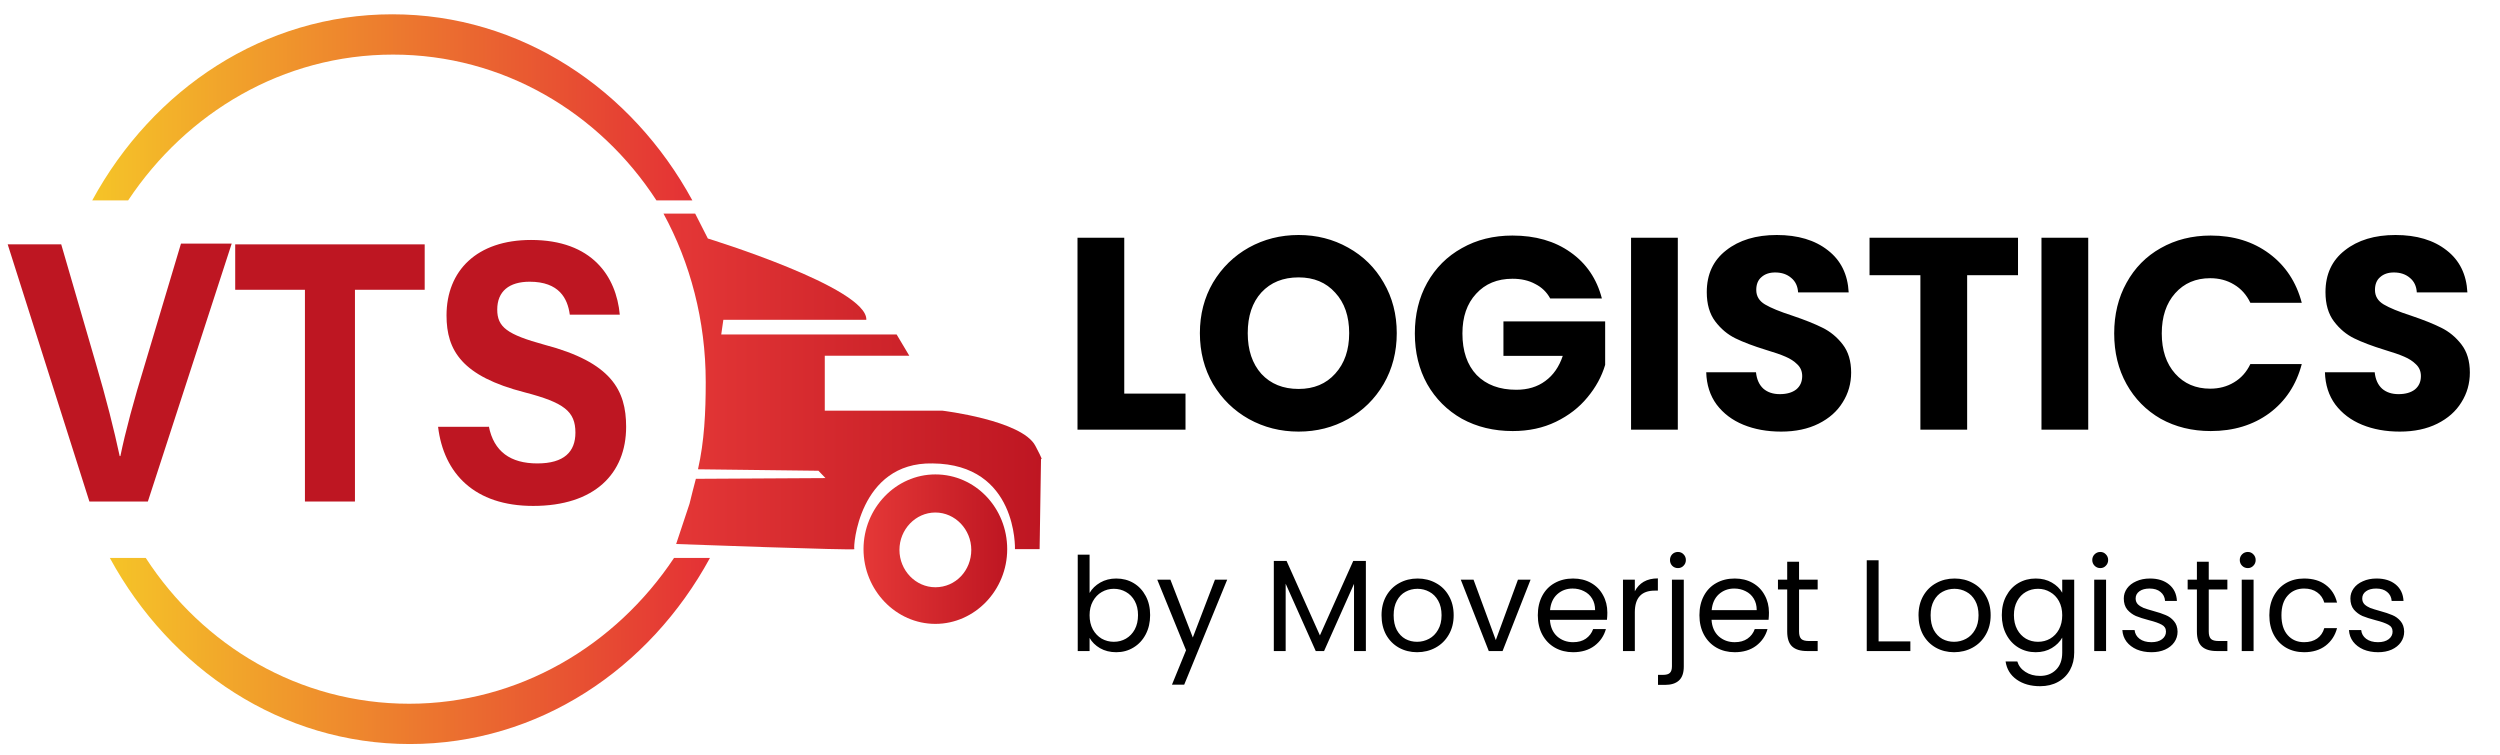 <?xml version="1.0" encoding="UTF-8"?> <svg xmlns="http://www.w3.org/2000/svg" width="192" height="58" viewBox="0 0 192 58" fill="none"><path d="M86.343 30.228H91.047V33H82.752V18.258H86.343V30.228ZM99.732 33.147C98.346 33.147 97.072 32.825 95.91 32.181C94.762 31.537 93.845 30.641 93.159 29.493C92.487 28.331 92.151 27.029 92.151 25.587C92.151 24.145 92.487 22.85 93.159 21.702C93.845 20.554 94.762 19.658 95.91 19.014C97.072 18.37 98.346 18.048 99.732 18.048C101.118 18.048 102.385 18.37 103.533 19.014C104.695 19.658 105.605 20.554 106.263 21.702C106.935 22.85 107.271 24.145 107.271 25.587C107.271 27.029 106.935 28.331 106.263 29.493C105.591 30.641 104.681 31.537 103.533 32.181C102.385 32.825 101.118 33.147 99.732 33.147ZM99.732 29.871C100.908 29.871 101.846 29.479 102.546 28.695C103.26 27.911 103.617 26.875 103.617 25.587C103.617 24.285 103.26 23.249 102.546 22.479C101.846 21.695 100.908 21.303 99.732 21.303C98.542 21.303 97.59 21.688 96.876 22.458C96.176 23.228 95.826 24.271 95.826 25.587C95.826 26.889 96.176 27.932 96.876 28.716C97.59 29.486 98.542 29.871 99.732 29.871ZM119.055 22.92C118.789 22.43 118.404 22.059 117.9 21.807C117.41 21.541 116.829 21.408 116.157 21.408C114.995 21.408 114.064 21.793 113.364 22.563C112.664 23.319 112.314 24.334 112.314 25.608C112.314 26.966 112.678 28.03 113.406 28.8C114.148 29.556 115.163 29.934 116.451 29.934C117.333 29.934 118.075 29.71 118.677 29.262C119.293 28.814 119.741 28.17 120.021 27.33H115.464V24.684H123.276V28.023C123.01 28.919 122.555 29.752 121.911 30.522C121.281 31.292 120.476 31.915 119.496 32.391C118.516 32.867 117.41 33.105 116.178 33.105C114.722 33.105 113.42 32.79 112.272 32.16C111.138 31.516 110.249 30.627 109.605 29.493C108.975 28.359 108.66 27.064 108.66 25.608C108.66 24.152 108.975 22.857 109.605 21.723C110.249 20.575 111.138 19.686 112.272 19.056C113.406 18.412 114.701 18.09 116.157 18.09C117.921 18.09 119.405 18.517 120.609 19.371C121.827 20.225 122.632 21.408 123.024 22.92H119.055ZM128.856 18.258V33H125.265V18.258H128.856ZM136.792 33.147C135.714 33.147 134.748 32.972 133.894 32.622C133.04 32.272 132.354 31.754 131.836 31.068C131.332 30.382 131.066 29.556 131.038 28.59H134.86C134.916 29.136 135.105 29.556 135.427 29.85C135.749 30.13 136.169 30.27 136.687 30.27C137.219 30.27 137.639 30.151 137.947 29.913C138.255 29.661 138.409 29.318 138.409 28.884C138.409 28.52 138.283 28.219 138.031 27.981C137.793 27.743 137.492 27.547 137.128 27.393C136.778 27.239 136.274 27.064 135.616 26.868C134.664 26.574 133.887 26.28 133.285 25.986C132.683 25.692 132.165 25.258 131.731 24.684C131.297 24.11 131.08 23.361 131.08 22.437C131.08 21.065 131.577 19.994 132.571 19.224C133.565 18.44 134.86 18.048 136.456 18.048C138.08 18.048 139.389 18.44 140.383 19.224C141.377 19.994 141.909 21.072 141.979 22.458H138.094C138.066 21.982 137.891 21.611 137.569 21.345C137.247 21.065 136.834 20.925 136.33 20.925C135.896 20.925 135.546 21.044 135.28 21.282C135.014 21.506 134.881 21.835 134.881 22.269C134.881 22.745 135.105 23.116 135.553 23.382C136.001 23.648 136.701 23.935 137.653 24.243C138.605 24.565 139.375 24.873 139.963 25.167C140.565 25.461 141.083 25.888 141.517 26.448C141.951 27.008 142.168 27.729 142.168 28.611C142.168 29.451 141.951 30.214 141.517 30.9C141.097 31.586 140.481 32.132 139.669 32.538C138.857 32.944 137.898 33.147 136.792 33.147ZM154.983 18.258V21.135H151.077V33H147.486V21.135H143.58V18.258H154.983ZM160.376 18.258V33H156.785V18.258H160.376ZM162.37 25.608C162.37 24.152 162.685 22.857 163.315 21.723C163.945 20.575 164.82 19.686 165.94 19.056C167.074 18.412 168.355 18.09 169.783 18.09C171.533 18.09 173.031 18.552 174.277 19.476C175.523 20.4 176.356 21.66 176.776 23.256H172.828C172.534 22.64 172.114 22.171 171.568 21.849C171.036 21.527 170.427 21.366 169.741 21.366C168.635 21.366 167.739 21.751 167.053 22.521C166.367 23.291 166.024 24.32 166.024 25.608C166.024 26.896 166.367 27.925 167.053 28.695C167.739 29.465 168.635 29.85 169.741 29.85C170.427 29.85 171.036 29.689 171.568 29.367C172.114 29.045 172.534 28.576 172.828 27.96H176.776C176.356 29.556 175.523 30.816 174.277 31.74C173.031 32.65 171.533 33.105 169.783 33.105C168.355 33.105 167.074 32.79 165.94 32.16C164.82 31.516 163.945 30.627 163.315 29.493C162.685 28.359 162.37 27.064 162.37 25.608ZM184.309 33.147C183.231 33.147 182.265 32.972 181.411 32.622C180.557 32.272 179.871 31.754 179.353 31.068C178.849 30.382 178.583 29.556 178.555 28.59H182.377C182.433 29.136 182.622 29.556 182.944 29.85C183.266 30.13 183.686 30.27 184.204 30.27C184.736 30.27 185.156 30.151 185.464 29.913C185.772 29.661 185.926 29.318 185.926 28.884C185.926 28.52 185.8 28.219 185.548 27.981C185.31 27.743 185.009 27.547 184.645 27.393C184.295 27.239 183.791 27.064 183.133 26.868C182.181 26.574 181.404 26.28 180.802 25.986C180.2 25.692 179.682 25.258 179.248 24.684C178.814 24.11 178.597 23.361 178.597 22.437C178.597 21.065 179.094 19.994 180.088 19.224C181.082 18.44 182.377 18.048 183.973 18.048C185.597 18.048 186.906 18.44 187.9 19.224C188.894 19.994 189.426 21.072 189.496 22.458H185.611C185.583 21.982 185.408 21.611 185.086 21.345C184.764 21.065 184.351 20.925 183.847 20.925C183.413 20.925 183.063 21.044 182.797 21.282C182.531 21.506 182.398 21.835 182.398 22.269C182.398 22.745 182.622 23.116 183.07 23.382C183.518 23.648 184.218 23.935 185.17 24.243C186.122 24.565 186.892 24.873 187.48 25.167C188.082 25.461 188.6 25.888 189.034 26.448C189.468 27.008 189.685 27.729 189.685 28.611C189.685 29.451 189.468 30.214 189.034 30.9C188.614 31.586 187.998 32.132 187.186 32.538C186.374 32.944 185.415 33.147 184.309 33.147Z" fill="black"></path><path d="M71.836 36.435C68.806 36.435 66.318 39.024 66.318 42.175C66.318 45.326 68.806 47.914 71.836 47.914C74.865 47.914 77.353 45.326 77.353 42.175C77.353 39.024 74.919 36.435 71.836 36.435ZM71.836 45.101C70.321 45.101 69.077 43.807 69.077 42.231C69.077 40.656 70.321 39.361 71.836 39.361C73.35 39.361 74.595 40.656 74.595 42.231C74.595 43.807 73.404 45.101 71.836 45.101Z" fill="url(#paint0_linear_1_1541)"></path><path d="M30.182 4.193C38.621 4.193 46.032 8.638 50.414 15.39H53.173C48.52 6.837 39.973 1.098 30.128 1.098C20.282 1.098 11.735 6.837 7.083 15.39H9.841C14.331 8.638 21.743 4.193 30.182 4.193Z" fill="url(#paint1_linear_1_1541)"></path><path d="M79.517 34.241C78.49 32.271 72.377 31.54 72.377 31.54H63.343V27.32H69.834L68.861 25.688H55.391L55.553 24.562H66.534C66.643 22.087 54.363 18.317 54.363 18.317L53.389 16.403H50.955C53.01 20.173 54.2 24.619 54.2 29.345C54.2 31.652 54.092 33.903 53.605 36.041L62.856 36.154L63.397 36.717L53.443 36.773C53.281 37.392 53.118 38.011 52.956 38.686L51.928 41.781C51.928 41.781 65.723 42.287 65.615 42.175C65.507 42.062 65.939 35.479 71.619 35.591C78.165 35.648 77.949 42.175 77.949 42.175H79.842L79.95 35.254C80.004 35.254 80.113 35.366 79.517 34.241Z" fill="url(#paint2_linear_1_1541)"></path><path d="M31.426 54.047C22.986 54.047 15.575 49.602 11.194 42.85H8.435C13.087 51.403 21.634 57.142 31.48 57.142C41.325 57.142 49.872 51.403 54.525 42.85H51.766C47.276 49.602 39.81 54.047 31.426 54.047Z" fill="url(#paint3_linear_1_1541)"></path><path d="M6.866 38.517L0.591 18.767H4.702L7.353 27.882C8.164 30.639 8.759 33.003 9.192 35.028H9.246C9.625 33.172 10.274 30.752 11.14 27.938L13.899 18.71H17.794L11.356 38.517H6.866Z" fill="#BE1622"></path><path d="M23.419 22.255H18.064V18.767H32.616V22.255H27.26V38.517H23.419V22.255Z" fill="#BE1622"></path><path d="M37.538 32.721C37.917 34.691 39.215 35.591 41.271 35.591C43.327 35.591 44.192 34.691 44.192 33.228C44.192 31.596 43.327 30.921 40.297 30.133C35.483 28.895 34.293 26.926 34.293 24.225C34.293 20.792 36.619 18.429 40.784 18.429C45.491 18.429 47.33 21.242 47.6 24.168H43.76C43.597 22.93 42.948 21.636 40.676 21.636C39.107 21.636 38.188 22.368 38.188 23.775C38.188 25.125 38.945 25.688 41.812 26.476C46.951 27.826 48.087 29.964 48.087 32.778C48.087 36.379 45.653 38.855 40.947 38.855C36.457 38.855 34.076 36.379 33.644 32.778H37.538V32.721Z" fill="#BE1622"></path><path d="M83.68 45.54C83.867 45.213 84.14 44.947 84.5 44.74C84.86 44.533 85.27 44.43 85.73 44.43C86.223 44.43 86.667 44.547 87.06 44.78C87.453 45.013 87.763 45.343 87.99 45.77C88.217 46.19 88.33 46.68 88.33 47.24C88.33 47.793 88.217 48.287 87.99 48.72C87.763 49.153 87.45 49.49 87.05 49.73C86.657 49.97 86.217 50.09 85.73 50.09C85.257 50.09 84.84 49.987 84.48 49.78C84.127 49.573 83.86 49.31 83.68 48.99V50H82.77V42.6H83.68V45.54ZM87.4 47.24C87.4 46.827 87.317 46.467 87.15 46.16C86.983 45.853 86.757 45.62 86.47 45.46C86.19 45.3 85.88 45.22 85.54 45.22C85.207 45.22 84.897 45.303 84.61 45.47C84.33 45.63 84.103 45.867 83.93 46.18C83.763 46.487 83.68 46.843 83.68 47.25C83.68 47.663 83.763 48.027 83.93 48.34C84.103 48.647 84.33 48.883 84.61 49.05C84.897 49.21 85.207 49.29 85.54 49.29C85.88 49.29 86.19 49.21 86.47 49.05C86.757 48.883 86.983 48.647 87.15 48.34C87.317 48.027 87.4 47.66 87.4 47.24ZM94.248 44.52L90.948 52.58H90.008L91.088 49.94L88.878 44.52H89.888L91.608 48.96L93.308 44.52H94.248ZM104.899 43.08V50H103.989V44.84L101.689 50H101.049L98.739 44.83V50H97.829V43.08H98.809L101.369 48.8L103.929 43.08H104.899ZM108.832 50.09C108.319 50.09 107.852 49.973 107.432 49.74C107.019 49.507 106.692 49.177 106.452 48.75C106.219 48.317 106.102 47.817 106.102 47.25C106.102 46.69 106.222 46.197 106.462 45.77C106.709 45.337 107.042 45.007 107.462 44.78C107.882 44.547 108.352 44.43 108.872 44.43C109.392 44.43 109.862 44.547 110.282 44.78C110.702 45.007 111.032 45.333 111.272 45.76C111.519 46.187 111.642 46.683 111.642 47.25C111.642 47.817 111.515 48.317 111.262 48.75C111.015 49.177 110.679 49.507 110.252 49.74C109.825 49.973 109.352 50.09 108.832 50.09ZM108.832 49.29C109.159 49.29 109.465 49.213 109.752 49.06C110.039 48.907 110.269 48.677 110.442 48.37C110.622 48.063 110.712 47.69 110.712 47.25C110.712 46.81 110.625 46.437 110.452 46.13C110.279 45.823 110.052 45.597 109.772 45.45C109.492 45.297 109.189 45.22 108.862 45.22C108.529 45.22 108.222 45.297 107.942 45.45C107.669 45.597 107.449 45.823 107.282 46.13C107.115 46.437 107.032 46.81 107.032 47.25C107.032 47.697 107.112 48.073 107.272 48.38C107.439 48.687 107.659 48.917 107.932 49.07C108.205 49.217 108.505 49.29 108.832 49.29ZM114.878 49.16L116.578 44.52H117.548L115.398 50H114.338L112.188 44.52H113.168L114.878 49.16ZM123.444 47.05C123.444 47.223 123.434 47.407 123.414 47.6H119.034C119.067 48.14 119.25 48.563 119.584 48.87C119.924 49.17 120.334 49.32 120.814 49.32C121.207 49.32 121.534 49.23 121.794 49.05C122.06 48.863 122.247 48.617 122.354 48.31H123.334C123.187 48.837 122.894 49.267 122.454 49.6C122.014 49.927 121.467 50.09 120.814 50.09C120.294 50.09 119.827 49.973 119.414 49.74C119.007 49.507 118.687 49.177 118.454 48.75C118.22 48.317 118.104 47.817 118.104 47.25C118.104 46.683 118.217 46.187 118.444 45.76C118.67 45.333 118.987 45.007 119.394 44.78C119.807 44.547 120.28 44.43 120.814 44.43C121.334 44.43 121.794 44.543 122.194 44.77C122.594 44.997 122.9 45.31 123.114 45.71C123.334 46.103 123.444 46.55 123.444 47.05ZM122.504 46.86C122.504 46.513 122.427 46.217 122.274 45.97C122.12 45.717 121.91 45.527 121.644 45.4C121.384 45.267 121.094 45.2 120.774 45.2C120.314 45.2 119.92 45.347 119.594 45.64C119.274 45.933 119.09 46.34 119.044 46.86H122.504ZM125.555 45.41C125.715 45.097 125.942 44.853 126.235 44.68C126.535 44.507 126.898 44.42 127.325 44.42V45.36H127.085C126.065 45.36 125.555 45.913 125.555 47.02V50H124.645V44.52H125.555V45.41ZM128.865 43.63C128.692 43.63 128.545 43.57 128.425 43.45C128.312 43.33 128.255 43.183 128.255 43.01C128.255 42.837 128.312 42.69 128.425 42.57C128.545 42.45 128.692 42.39 128.865 42.39C129.039 42.39 129.182 42.45 129.295 42.57C129.415 42.69 129.475 42.837 129.475 43.01C129.475 43.183 129.415 43.33 129.295 43.45C129.182 43.57 129.039 43.63 128.865 43.63ZM129.315 51.19C129.315 51.677 129.192 52.033 128.945 52.26C128.699 52.487 128.339 52.6 127.865 52.6H127.335V51.83H127.715C127.969 51.83 128.145 51.78 128.245 51.68C128.352 51.58 128.405 51.41 128.405 51.17V44.52H129.315V51.19ZM135.856 47.05C135.856 47.223 135.846 47.407 135.826 47.6H131.446C131.479 48.14 131.663 48.563 131.996 48.87C132.336 49.17 132.746 49.32 133.226 49.32C133.619 49.32 133.946 49.23 134.206 49.05C134.473 48.863 134.659 48.617 134.766 48.31H135.746C135.599 48.837 135.306 49.267 134.866 49.6C134.426 49.927 133.879 50.09 133.226 50.09C132.706 50.09 132.239 49.973 131.826 49.74C131.419 49.507 131.099 49.177 130.866 48.75C130.633 48.317 130.516 47.817 130.516 47.25C130.516 46.683 130.629 46.187 130.856 45.76C131.083 45.333 131.399 45.007 131.806 44.78C132.219 44.547 132.693 44.43 133.226 44.43C133.746 44.43 134.206 44.543 134.606 44.77C135.006 44.997 135.313 45.31 135.526 45.71C135.746 46.103 135.856 46.55 135.856 47.05ZM134.916 46.86C134.916 46.513 134.839 46.217 134.686 45.97C134.533 45.717 134.323 45.527 134.056 45.4C133.796 45.267 133.506 45.2 133.186 45.2C132.726 45.2 132.333 45.347 132.006 45.64C131.686 45.933 131.503 46.34 131.456 46.86H134.916ZM138.167 45.27V48.5C138.167 48.767 138.224 48.957 138.337 49.07C138.45 49.177 138.647 49.23 138.927 49.23H139.597V50H138.777C138.27 50 137.89 49.883 137.637 49.65C137.384 49.417 137.257 49.033 137.257 48.5V45.27H136.547V44.52H137.257V43.14H138.167V44.52H139.597V45.27H138.167ZM144.276 49.26H146.716V50H143.366V43.03H144.276V49.26ZM150.072 50.09C149.559 50.09 149.092 49.973 148.672 49.74C148.259 49.507 147.932 49.177 147.692 48.75C147.459 48.317 147.342 47.817 147.342 47.25C147.342 46.69 147.462 46.197 147.702 45.77C147.949 45.337 148.282 45.007 148.702 44.78C149.122 44.547 149.592 44.43 150.112 44.43C150.632 44.43 151.102 44.547 151.522 44.78C151.942 45.007 152.272 45.333 152.512 45.76C152.759 46.187 152.882 46.683 152.882 47.25C152.882 47.817 152.755 48.317 152.502 48.75C152.255 49.177 151.919 49.507 151.492 49.74C151.065 49.973 150.592 50.09 150.072 50.09ZM150.072 49.29C150.399 49.29 150.705 49.213 150.992 49.06C151.279 48.907 151.509 48.677 151.682 48.37C151.862 48.063 151.952 47.69 151.952 47.25C151.952 46.81 151.865 46.437 151.692 46.13C151.519 45.823 151.292 45.597 151.012 45.45C150.732 45.297 150.429 45.22 150.102 45.22C149.769 45.22 149.462 45.297 149.182 45.45C148.909 45.597 148.689 45.823 148.522 46.13C148.355 46.437 148.272 46.81 148.272 47.25C148.272 47.697 148.352 48.073 148.512 48.38C148.679 48.687 148.899 48.917 149.172 49.07C149.445 49.217 149.745 49.29 150.072 49.29ZM156.339 44.43C156.812 44.43 157.225 44.533 157.579 44.74C157.939 44.947 158.205 45.207 158.379 45.52V44.52H159.299V50.12C159.299 50.62 159.192 51.063 158.979 51.45C158.765 51.843 158.459 52.15 158.059 52.37C157.665 52.59 157.205 52.7 156.679 52.7C155.959 52.7 155.359 52.53 154.879 52.19C154.399 51.85 154.115 51.387 154.029 50.8H154.929C155.029 51.133 155.235 51.4 155.549 51.6C155.862 51.807 156.239 51.91 156.679 51.91C157.179 51.91 157.585 51.753 157.899 51.44C158.219 51.127 158.379 50.687 158.379 50.12V48.97C158.199 49.29 157.932 49.557 157.579 49.77C157.225 49.983 156.812 50.09 156.339 50.09C155.852 50.09 155.409 49.97 155.009 49.73C154.615 49.49 154.305 49.153 154.079 48.72C153.852 48.287 153.739 47.793 153.739 47.24C153.739 46.68 153.852 46.19 154.079 45.77C154.305 45.343 154.615 45.013 155.009 44.78C155.409 44.547 155.852 44.43 156.339 44.43ZM158.379 47.25C158.379 46.837 158.295 46.477 158.129 46.17C157.962 45.863 157.735 45.63 157.449 45.47C157.169 45.303 156.859 45.22 156.519 45.22C156.179 45.22 155.869 45.3 155.589 45.46C155.309 45.62 155.085 45.853 154.919 46.16C154.752 46.467 154.669 46.827 154.669 47.24C154.669 47.66 154.752 48.027 154.919 48.34C155.085 48.647 155.309 48.883 155.589 49.05C155.869 49.21 156.179 49.29 156.519 49.29C156.859 49.29 157.169 49.21 157.449 49.05C157.735 48.883 157.962 48.647 158.129 48.34C158.295 48.027 158.379 47.663 158.379 47.25ZM161.306 43.63C161.133 43.63 160.986 43.57 160.866 43.45C160.746 43.33 160.686 43.183 160.686 43.01C160.686 42.837 160.746 42.69 160.866 42.57C160.986 42.45 161.133 42.39 161.306 42.39C161.473 42.39 161.613 42.45 161.726 42.57C161.846 42.69 161.906 42.837 161.906 43.01C161.906 43.183 161.846 43.33 161.726 43.45C161.613 43.57 161.473 43.63 161.306 43.63ZM161.746 44.52V50H160.836V44.52H161.746ZM165.237 50.09C164.817 50.09 164.441 50.02 164.107 49.88C163.774 49.733 163.511 49.533 163.317 49.28C163.124 49.02 163.017 48.723 162.997 48.39H163.937C163.964 48.663 164.091 48.887 164.317 49.06C164.551 49.233 164.854 49.32 165.227 49.32C165.574 49.32 165.847 49.243 166.047 49.09C166.247 48.937 166.347 48.743 166.347 48.51C166.347 48.27 166.241 48.093 166.027 47.98C165.814 47.86 165.484 47.743 165.037 47.63C164.631 47.523 164.297 47.417 164.037 47.31C163.784 47.197 163.564 47.033 163.377 46.82C163.197 46.6 163.107 46.313 163.107 45.96C163.107 45.68 163.191 45.423 163.357 45.19C163.524 44.957 163.761 44.773 164.067 44.64C164.374 44.5 164.724 44.43 165.117 44.43C165.724 44.43 166.214 44.583 166.587 44.89C166.961 45.197 167.161 45.617 167.187 46.15H166.277C166.257 45.863 166.141 45.633 165.927 45.46C165.721 45.287 165.441 45.2 165.087 45.2C164.761 45.2 164.501 45.27 164.307 45.41C164.114 45.55 164.017 45.733 164.017 45.96C164.017 46.14 164.074 46.29 164.187 46.41C164.307 46.523 164.454 46.617 164.627 46.69C164.807 46.757 165.054 46.833 165.367 46.92C165.761 47.027 166.081 47.133 166.327 47.24C166.574 47.34 166.784 47.493 166.957 47.7C167.137 47.907 167.231 48.177 167.237 48.51C167.237 48.81 167.154 49.08 166.987 49.32C166.821 49.56 166.584 49.75 166.277 49.89C165.977 50.023 165.631 50.09 165.237 50.09ZM169.632 45.27V48.5C169.632 48.767 169.689 48.957 169.802 49.07C169.915 49.177 170.112 49.23 170.392 49.23H171.062V50H170.242C169.735 50 169.355 49.883 169.102 49.65C168.849 49.417 168.722 49.033 168.722 48.5V45.27H168.012V44.52H168.722V43.14H169.632V44.52H171.062V45.27H169.632ZM172.635 43.63C172.461 43.63 172.315 43.57 172.195 43.45C172.075 43.33 172.015 43.183 172.015 43.01C172.015 42.837 172.075 42.69 172.195 42.57C172.315 42.45 172.461 42.39 172.635 42.39C172.801 42.39 172.941 42.45 173.055 42.57C173.175 42.69 173.235 42.837 173.235 43.01C173.235 43.183 173.175 43.33 173.055 43.45C172.941 43.57 172.801 43.63 172.635 43.63ZM173.075 44.52V50H172.165V44.52H173.075ZM174.285 47.25C174.285 46.683 174.399 46.19 174.625 45.77C174.852 45.343 175.165 45.013 175.565 44.78C175.972 44.547 176.435 44.43 176.955 44.43C177.629 44.43 178.182 44.593 178.615 44.92C179.055 45.247 179.345 45.7 179.485 46.28H178.505C178.412 45.947 178.229 45.683 177.955 45.49C177.689 45.297 177.355 45.2 176.955 45.2C176.435 45.2 176.015 45.38 175.695 45.74C175.375 46.093 175.215 46.597 175.215 47.25C175.215 47.91 175.375 48.42 175.695 48.78C176.015 49.14 176.435 49.32 176.955 49.32C177.355 49.32 177.689 49.227 177.955 49.04C178.222 48.853 178.405 48.587 178.505 48.24H179.485C179.339 48.8 179.045 49.25 178.605 49.59C178.165 49.923 177.615 50.09 176.955 50.09C176.435 50.09 175.972 49.973 175.565 49.74C175.165 49.507 174.852 49.177 174.625 48.75C174.399 48.323 174.285 47.823 174.285 47.25ZM182.64 50.09C182.22 50.09 181.843 50.02 181.51 49.88C181.176 49.733 180.913 49.533 180.72 49.28C180.526 49.02 180.42 48.723 180.4 48.39H181.34C181.366 48.663 181.493 48.887 181.72 49.06C181.953 49.233 182.256 49.32 182.63 49.32C182.976 49.32 183.25 49.243 183.45 49.09C183.65 48.937 183.75 48.743 183.75 48.51C183.75 48.27 183.643 48.093 183.43 47.98C183.216 47.86 182.886 47.743 182.44 47.63C182.033 47.523 181.7 47.417 181.44 47.31C181.186 47.197 180.966 47.033 180.78 46.82C180.6 46.6 180.51 46.313 180.51 45.96C180.51 45.68 180.593 45.423 180.76 45.19C180.926 44.957 181.163 44.773 181.47 44.64C181.776 44.5 182.126 44.43 182.52 44.43C183.126 44.43 183.616 44.583 183.99 44.89C184.363 45.197 184.563 45.617 184.59 46.15H183.68C183.66 45.863 183.543 45.633 183.33 45.46C183.123 45.287 182.843 45.2 182.49 45.2C182.163 45.2 181.903 45.27 181.71 45.41C181.516 45.55 181.42 45.733 181.42 45.96C181.42 46.14 181.476 46.29 181.59 46.41C181.71 46.523 181.856 46.617 182.03 46.69C182.21 46.757 182.456 46.833 182.77 46.92C183.163 47.027 183.483 47.133 183.73 47.24C183.976 47.34 184.186 47.493 184.36 47.7C184.54 47.907 184.633 48.177 184.64 48.51C184.64 48.81 184.556 49.08 184.39 49.32C184.223 49.56 183.986 49.75 183.68 49.89C183.38 50.023 183.033 50.09 182.64 50.09Z" fill="black"></path><defs><linearGradient id="paint0_linear_1_1541" x1="66.327" y1="42.2" x2="77.377" y2="42.2" gradientUnits="userSpaceOnUse"><stop stop-color="#E53837"></stop><stop offset="1" stop-color="#BE1622"></stop></linearGradient><linearGradient id="paint1_linear_1_1541" x1="7.136" y1="8.241" x2="53.204" y2="8.241" gradientUnits="userSpaceOnUse"><stop stop-color="#F5C428"></stop><stop offset="1" stop-color="#E43135"></stop></linearGradient><linearGradient id="paint2_linear_1_1541" x1="50.994" y1="29.295" x2="80.024" y2="29.295" gradientUnits="userSpaceOnUse"><stop stop-color="#E53837"></stop><stop offset="1" stop-color="#BE1622"></stop></linearGradient><linearGradient id="paint3_linear_1_1541" x1="8.373" y1="49.988" x2="54.441" y2="49.988" gradientUnits="userSpaceOnUse"><stop stop-color="#F5C428"></stop><stop offset="1" stop-color="#E43135"></stop></linearGradient></defs></svg> 